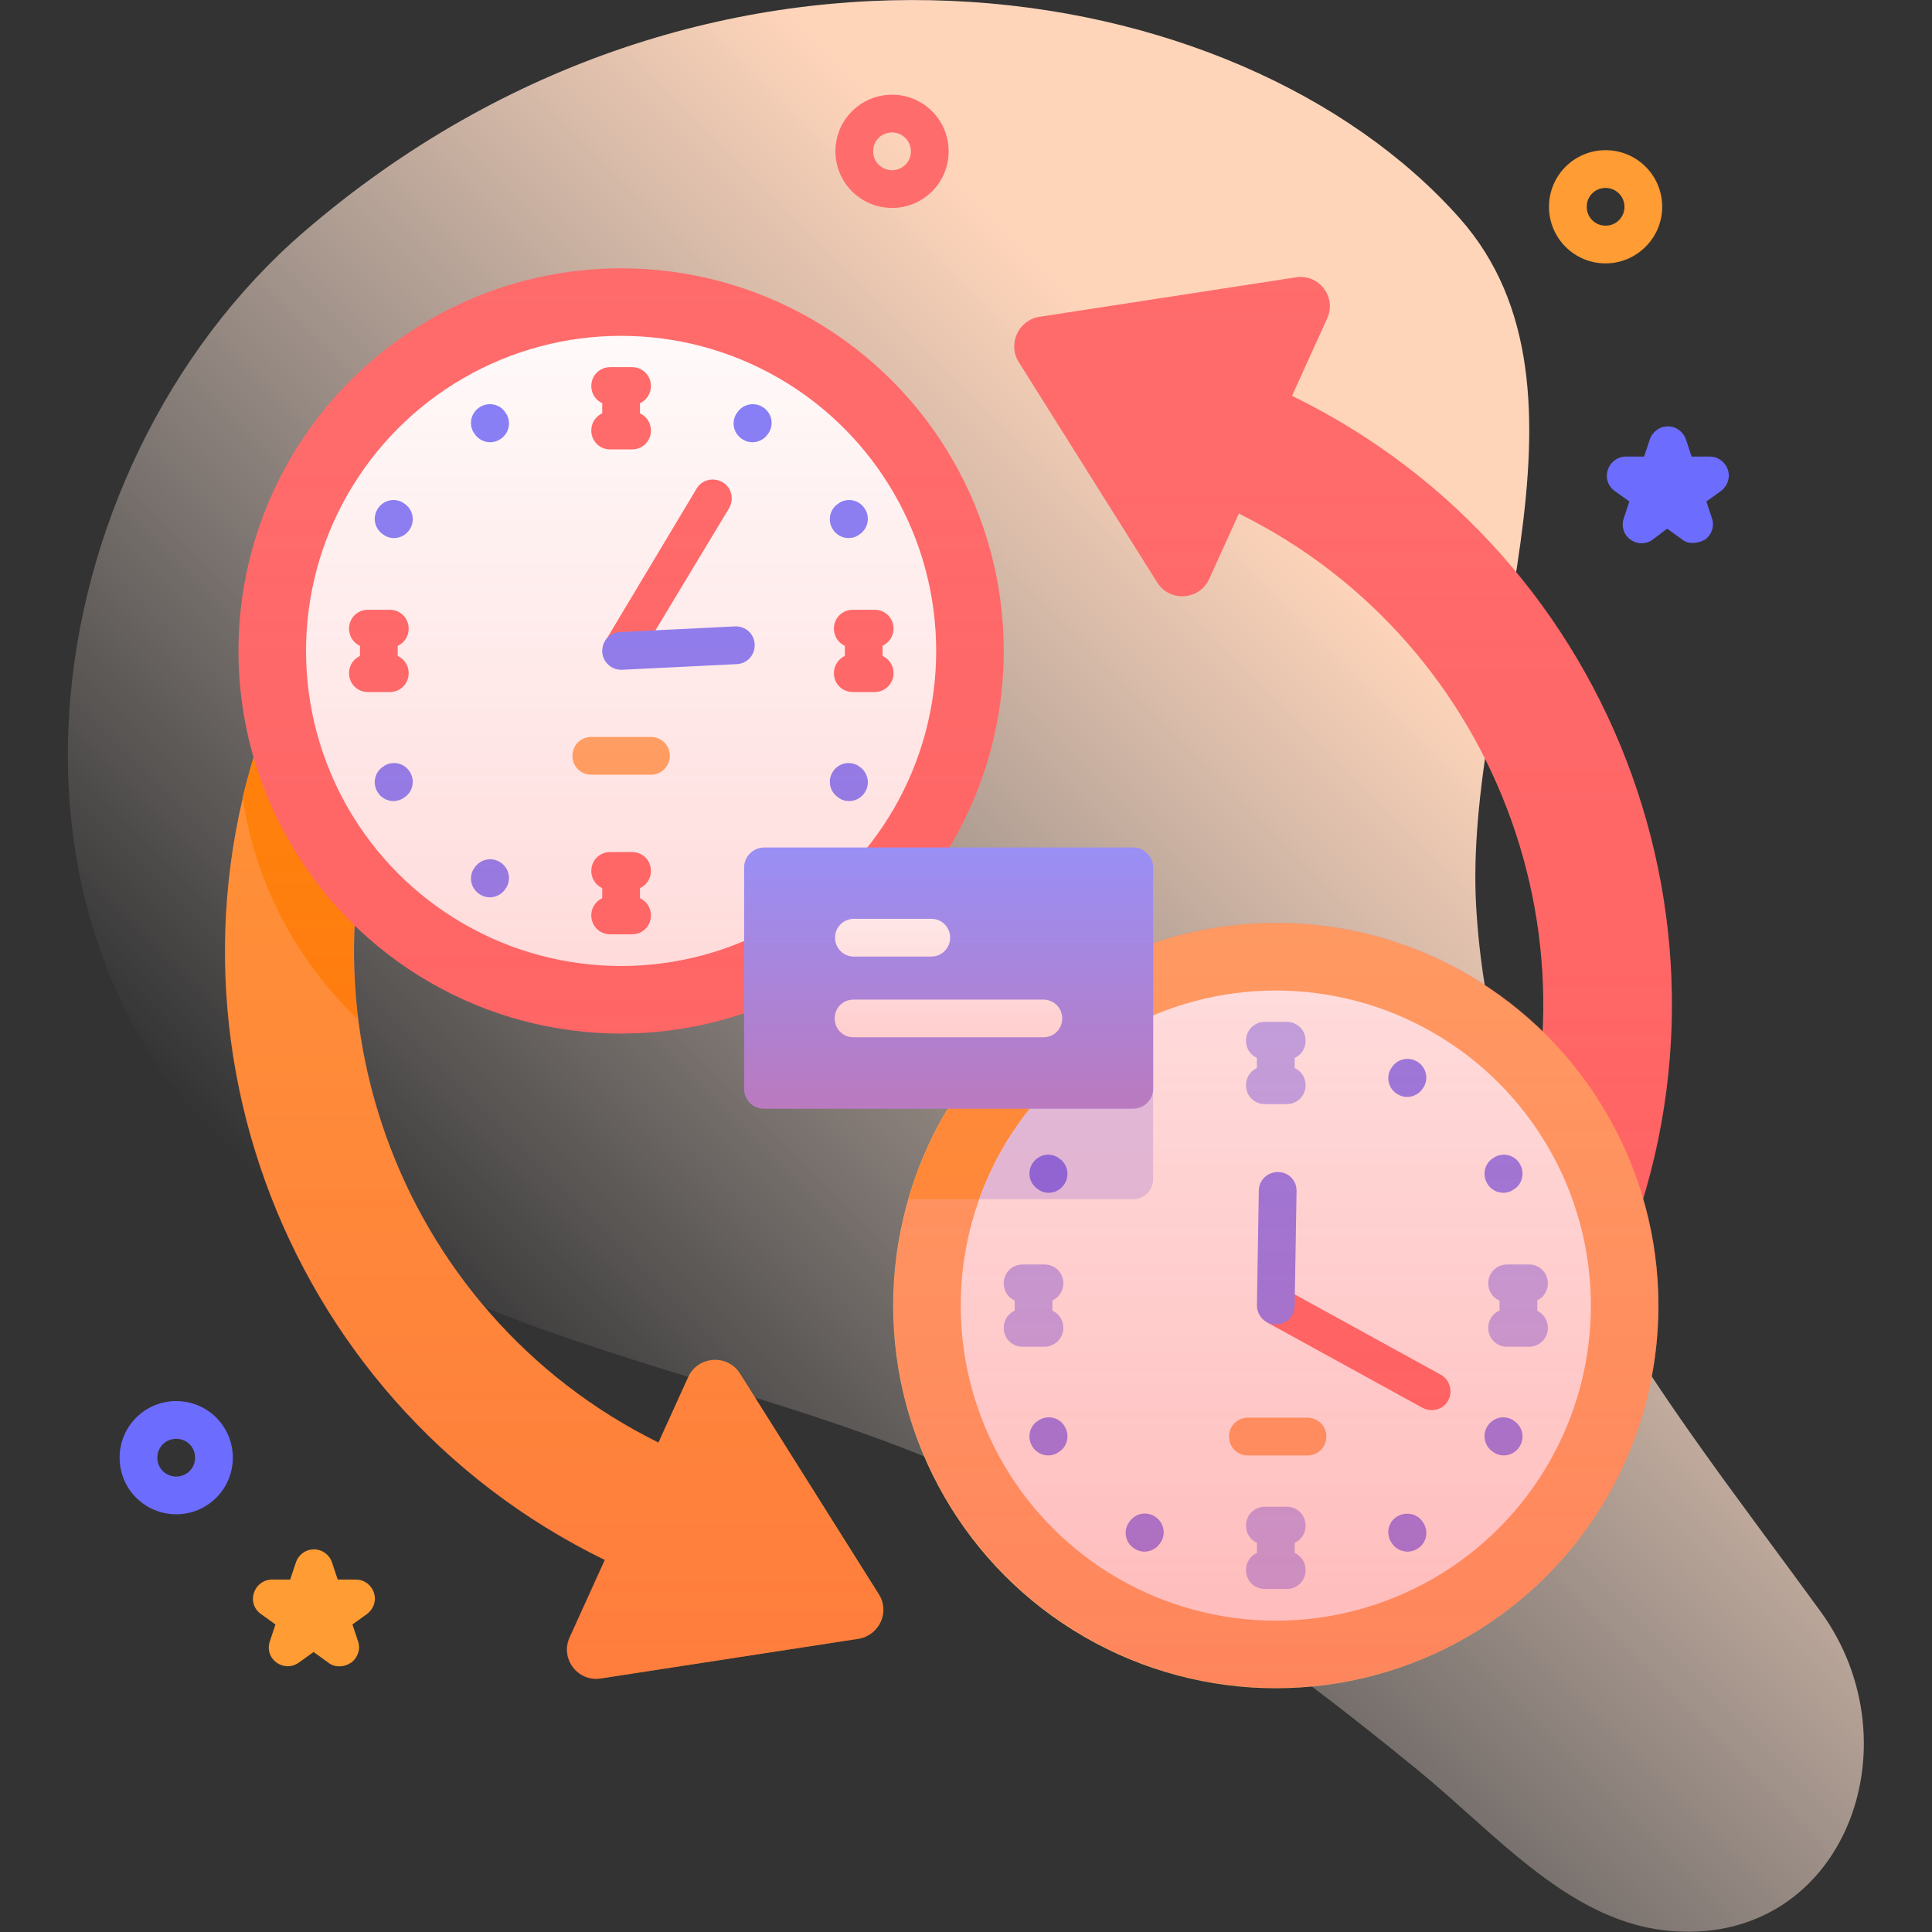 <?xml version="1.0" encoding="utf-8"?>
<!-- Generator: Adobe Illustrator 28.1.0, SVG Export Plug-In . SVG Version: 6.00 Build 0)  -->
<svg version="1.1" id="Capa_1" xmlns="http://www.w3.org/2000/svg" xmlns:xlink="http://www.w3.org/1999/xlink" x="0px" y="0px"
	 viewBox="0 0 512 512" style="enable-background:new 0 0 512 512;" xml:space="preserve">
<rect x="0" y="0" width="512" height="512" fill="#333333" stroke="none"/>
<style type="text/css">
	.st0{fill:url(#SVGID_1_);}
	.st1{fill:#FF6C6C;}
	.st2{fill:#FF9C33;}
	.st3{fill:#FF8A00;}
	.st4{fill:#FFFFFF;}
	.st5{fill:#FFAA66;}
	.st6{fill:#8282FF;}
	.st7{fill:url(#SVGID_00000116219662175338356230000012728892149629442734_);}
	.st8{fill:#D8D8FF;}
	.st9{fill:#B2B2FF;}
	.st10{fill:#6C6CFF;}
	.st11{fill:url(#SVGID_00000131355337105043480680000007866326560648061845_);}
	.st12{fill:#9393FF;}
	.st13{fill:url(#SVGID_00000147219200335280025420000010332686028161731207_);}
</style>
<g>
	<g>
		
			<linearGradient id="SVGID_1_" gradientUnits="userSpaceOnUse" x1="157.746" y1="109.726" x2="444.673" y2="396.653" gradientTransform="matrix(1 0 0 -1 0 512)">
			<stop  offset="0" style="stop-color:#FFF2ED;stop-opacity:0"/>
			<stop  offset="0.294" style="stop-color:#FFE9DD;stop-opacity:0.373"/>
			<stop  offset="0.787" style="stop-color:#FFD5BA"/>
		</linearGradient>
		<path class="st0" d="M80.7,61.3c-72.4,62.3-92.5,192.9-4.3,257.1c46.8,34,104.8,43.8,157.8,63.4c52.1,19.2,99.1,52.5,141.9,87.6
			c21,17.2,40.5,40.6,67.5,42.4c45,3.1,64.6-49.3,38.9-84.7c-41.2-56.7-86.9-110.6-91.3-186.8c-3.5-60,36.3-136.6-4.4-182.5
			C328.1-8.3,187.8-30.8,80.7,61.3L80.7,61.3z"/>
	</g>
	<g>
		<g>
			<g>
				<g>
					<path class="st1" d="M306.7,154.4c3.3,5.2,11.1,4.7,13.7-0.9l7.9-17.4c69.8,34.5,100.2,118.8,67.6,190.1
						c-10.4,22.9-26.1,41.7-45,55.8c8.1,8.2,16.2,16.3,24.2,24.4c21.6-17.1,39.6-39.3,51.8-66.1c40.4-88.5,2.5-193-84.5-235.4
						l9.3-20.5c2.6-5.6-2.1-11.9-8.3-10.9l-68.2,10.5C269.8,85,267,91.3,270,96L306.7,154.4z"/>
					<path class="st2" d="M196.1,364c-3.3-5.2-11.1-4.7-13.7,0.9l-7.9,17.4c-69.8-34.5-100.2-118.8-67.6-190.1
						c10.4-22.9,26.1-41.7,45-55.8c-8.1-8.2-16.2-16.3-24.2-24.4C106,129,88,151.3,75.8,178c-40.4,88.5-2.5,193,84.5,235.4
						l-9.3,20.5c-2.6,5.6,2.1,11.9,8.3,10.9l68.2-10.5c5.5-0.9,8.4-7.1,5.4-11.8L196.1,364z"/>
					<path class="st3" d="M64.3,211.4c3.4,23,14.5,43.4,30.5,58.7c-3.2-25.7,0.4-52.6,12-77.9c10.4-22.9,26.1-41.7,45-55.8
						c-8.1-8.2-16.2-16.3-24.2-24.4C106,129,88,151.3,75.8,178C70.8,189,67,200.1,64.3,211.4z"/>
				</g>
				<g>
					<g>
						<g>
							<g>
								<circle class="st1" cx="164.6" cy="172.5" r="101.4"/>
								<circle class="st4" cx="164.6" cy="172.5" r="83.5"/>
								<g>
									<g>
										<path class="st5" d="M172.5,205.3h-15.8c-2.8,0-5-2.2-5-5s2.2-5,5-5h15.8c2.8,0,5,2.2,5,5S175.3,205.3,172.5,205.3
											L172.5,205.3z"/>
									</g>
								</g>
								<g>
									<g>
										<g>
											<g>
												<path class="st1" d="M167.5,107.3h-5.8c-2.8,0-5-2.2-5-5s2.2-5,5-5h5.8c2.8,0,5,2.2,5,5S170.3,107.3,167.5,107.3z"/>
											</g>
											<g>
												<path class="st1" d="M167.5,119.1h-5.8c-2.8,0-5-2.2-5-5s2.2-5,5-5h5.8c2.8,0,5,2.2,5,5S170.3,119.1,167.5,119.1z"/>
											</g>
										</g>
										<g>
											<path class="st1" d="M164.6,118.6c-2.8,0-5-2.2-5-5v-10.8c0-2.8,2.2-5,5-5s5,2.2,5,5v10.8
												C169.6,116.4,167.4,118.6,164.6,118.6z"/>
										</g>
									</g>
									<g>
										<g>
											<g>
												<path class="st1" d="M167.5,235.8h-5.8c-2.8,0-5-2.2-5-5s2.2-5,5-5h5.8c2.8,0,5,2.2,5,5S170.3,235.8,167.5,235.8z"/>
											</g>
											<g>
												<path class="st1" d="M167.5,247.6h-5.8c-2.8,0-5-2.2-5-5s2.2-5,5-5h5.8c2.8,0,5,2.2,5,5S170.3,247.6,167.5,247.6z"/>
											</g>
										</g>
										<g>
											<path class="st1" d="M164.6,247.1c-2.8,0-5-2.2-5-5v-10.8c0-2.8,2.2-5,5-5s5,2.2,5,5v10.8
												C169.6,244.9,167.4,247.1,164.6,247.1z"/>
										</g>
									</g>
								</g>
								<g>
									<g>
										<g>
											<g>
												<path class="st1" d="M231.8,171.6H226c-2.8,0-5-2.2-5-5s2.2-5,5-5h5.8c2.8,0,5,2.2,5,5S234.5,171.6,231.8,171.6z"/>
											</g>
											<g>
												<path class="st1" d="M231.8,183.4H226c-2.8,0-5-2.2-5-5s2.2-5,5-5h5.8c2.8,0,5,2.2,5,5S234.5,183.4,231.8,183.4z"/>
											</g>
										</g>
										<g>
											<path class="st1" d="M228.9,182.9c-2.8,0-5-2.2-5-5v-10.8c0-2.8,2.2-5,5-5s5,2.2,5,5v10.8
												C233.9,180.6,231.6,182.9,228.9,182.9z"/>
										</g>
									</g>
									<g>
										<g>
											<g>
												<path class="st1" d="M103.3,171.6h-5.8c-2.8,0-5-2.2-5-5s2.2-5,5-5h5.8c2.8,0,5,2.2,5,5S106.1,171.6,103.3,171.6z"/>
											</g>
											<g>
												<path class="st1" d="M103.3,183.4h-5.8c-2.8,0-5-2.2-5-5s2.2-5,5-5h5.8c2.8,0,5,2.2,5,5S106.1,183.4,103.3,183.4z"/>
											</g>
										</g>
										<g>
											<path class="st1" d="M100.4,182.9c-2.8,0-5-2.2-5-5v-10.8c0-2.8,2.2-5,5-5s5,2.2,5,5v10.8
												C105.4,180.6,103.2,182.9,100.4,182.9z"/>
										</g>
									</g>
								</g>
								<g>
									<g>
										<g>
											<path class="st6" d="M225,212.3c-0.9,0-1.7-0.2-2.5-0.7l-0.1-0.1c-2.4-1.4-3.2-4.5-1.8-6.8c1.4-2.4,4.4-3.2,6.8-1.8
												l0.1,0.1c2.4,1.4,3.2,4.5,1.8,6.8C228.4,211.4,226.7,212.3,225,212.3L225,212.3z"/>
										</g>
									</g>
									<g>
										<g>
											<path class="st6" d="M104.4,142.6c-0.8,0-1.7-0.2-2.5-0.7l-0.1-0.1c-2.4-1.4-3.2-4.4-1.8-6.8c1.4-2.4,4.4-3.2,6.8-1.8
												l0.1,0.1c2.4,1.4,3.2,4.4,1.8,6.8C107.8,141.7,106.1,142.6,104.4,142.6z"/>
										</g>
									</g>
								</g>
								<g>
									<g>
										<g>
											<path class="st6" d="M104.3,212.3c-1.7,0-3.4-0.9-4.3-2.5c-1.4-2.4-0.6-5.4,1.8-6.8l0.1-0.1c2.4-1.4,5.4-0.6,6.8,1.8
												c1.4,2.4,0.6,5.4-1.8,6.8l-0.1,0.1C106,212,105.2,212.3,104.3,212.3z"/>
										</g>
									</g>
									<g>
										<g>
											<path class="st6" d="M224.9,142.6c-1.7,0-3.4-0.9-4.3-2.5c-1.4-2.4-0.6-5.4,1.8-6.8l0.1-0.1c2.4-1.4,5.4-0.6,6.8,1.8
												c1.4,2.4,0.6,5.4-1.8,6.8l-0.1,0.1C226.6,142.4,225.7,142.6,224.9,142.6z"/>
										</g>
									</g>
								</g>
								<g>
									<g>
										<g>
											<path class="st6" d="M199.4,117.2c-0.8,0-1.7-0.2-2.5-0.7c-2.4-1.4-3.2-4.4-1.8-6.8l0.1-0.1c1.4-2.4,4.4-3.2,6.8-1.8
												c2.4,1.4,3.2,4.4,1.8,6.8l-0.1,0.1C202.8,116.3,201.1,117.2,199.4,117.2z"/>
										</g>
									</g>
									<g>
										<g>
											<path class="st6" d="M129.8,237.8c-0.8,0-1.7-0.2-2.5-0.7c-2.4-1.4-3.2-4.4-1.8-6.8l0.1-0.1c1.4-2.4,4.4-3.2,6.8-1.8
												c2.4,1.4,3.2,4.4,1.8,6.8l-0.1,0.1C133.2,236.9,131.5,237.8,129.8,237.8L129.8,237.8z"/>
										</g>
									</g>
								</g>
								<g>
									<g>
										<g>
											<path class="st6" d="M129.9,117.2c-1.7,0-3.4-0.9-4.3-2.5l-0.1-0.1c-1.4-2.4-0.6-5.4,1.8-6.8c2.4-1.4,5.5-0.6,6.8,1.8
												l0.1,0.1c1.4,2.4,0.6,5.4-1.8,6.8C131.6,117,130.7,117.2,129.9,117.2z"/>
										</g>
									</g>
								</g>
							</g>
						</g>
						<g>
							<g>
								<g>
									<g>
										<path class="st1" d="M160.4,169.9l24.2-40.4c1.4-2.4,4.5-3.1,6.9-1.7c2.4,1.4,3.1,4.5,1.7,6.9L168.9,175L160.4,169.9z"/>
									</g>
								</g>
							</g>
							<g>
								<path class="st6" d="M164.6,177.5c-2.6,0-4.9-2.1-5-4.8c-0.1-2.8,2-5.1,4.8-5.2l30.4-1.5c2.8-0.1,5.1,2,5.2,4.8
									c0.1,2.8-2,5.1-4.8,5.2l-30.4,1.5C164.8,177.5,164.7,177.5,164.6,177.5L164.6,177.5z"/>
								
									<linearGradient id="SVGID_00000043426737954975665290000001278752155018798210_" gradientUnits="userSpaceOnUse" x1="162.835" y1="59.886" x2="162.835" y2="453.317" gradientTransform="matrix(1 0 0 -1 0 512)">
									<stop  offset="0" style="stop-color:#FF4D4D;stop-opacity:0.4"/>
									<stop  offset="0.146" style="stop-color:#FF4D4D;stop-opacity:0.342"/>
									<stop  offset="1" style="stop-color:#FF4D4D;stop-opacity:0"/>
								</linearGradient>
								<path style="fill:url(#SVGID_00000043426737954975665290000001278752155018798210_);" d="M164.6,273.9
									c56,0,101.4-45.4,101.4-101.4S220.7,71.1,164.6,71.1c-56,0-101.4,45.4-101.4,101.4c0,9.8,1.4,19.3,4,28.2
									c-25.1,83,13.4,173.9,93,212.7l-9.3,20.5c-2.6,5.6,2.1,11.9,8.3,10.9l68.2-10.5c5.5-0.9,8.4-7.1,5.4-11.8L196.1,364
									c-3.3-5.2-11.1-4.7-13.7,0.9l-7.9,17.4c-53-26.2-83.2-81-80.5-137.1C112.2,262.9,137.1,273.9,164.6,273.9L164.6,273.9z"/>
							</g>
						</g>
					</g>
					<g>
						<g>
							<g>
								<circle class="st5" cx="338.1" cy="346" r="101.4"/>
								<path class="st2" d="M240.7,317.8h59.6c2.9,0,5.3-2.4,5.3-5.3v-58.6c0-1.4-0.5-2.6-1.4-3.5
									C273.6,261.2,249.7,286.4,240.7,317.8z"/>
								<circle class="st4" cx="338.1" cy="346" r="83.5"/>
								<g>
									<g>
										<path class="st5" d="M346.5,385.7h-15.8c-2.8,0-5-2.2-5-5s2.2-5,5-5h15.8c2.8,0,5,2.2,5,5S349.3,385.7,346.5,385.7z"/>
									</g>
								</g>
								<path class="st8" d="M259.5,317.8h40.8c2.9,0,5.3-2.4,5.3-5.3V269C284.2,278.1,267.3,295.8,259.5,317.8z"/>
								<g>
									<g>
										<g>
											<g>
												<path class="st9" d="M341,280.8h-5.8c-2.8,0-5-2.2-5-5s2.2-5,5-5h5.8c2.8,0,5,2.2,5,5S343.8,280.8,341,280.8z"/>
											</g>
											<g>
												<path class="st9" d="M341,292.6h-5.8c-2.8,0-5-2.2-5-5s2.2-5,5-5h5.8c2.8,0,5,2.2,5,5S343.8,292.6,341,292.6z"/>
											</g>
										</g>
										<g>
											<path class="st9" d="M338.1,292.1c-2.8,0-5-2.2-5-5v-10.8c0-2.8,2.2-5,5-5s5,2.2,5,5v10.8
												C343.1,289.9,340.9,292.1,338.1,292.1z"/>
										</g>
									</g>
									<g>
										<g>
											<g>
												<path class="st9" d="M341,409.3h-5.8c-2.8,0-5-2.2-5-5s2.2-5,5-5h5.8c2.8,0,5,2.2,5,5S343.8,409.3,341,409.3z"/>
											</g>
											<g>
												<path class="st9" d="M341,421.1h-5.8c-2.8,0-5-2.2-5-5s2.2-5,5-5h5.8c2.8,0,5,2.2,5,5S343.8,421.1,341,421.1z"/>
											</g>
										</g>
										<g>
											<path class="st9" d="M338.1,420.6c-2.8,0-5-2.2-5-5v-10.8c0-2.8,2.2-5,5-5s5,2.2,5,5v10.8
												C343.1,418.3,340.9,420.6,338.1,420.6z"/>
										</g>
									</g>
								</g>
								<g>
									<g>
										<g>
											<g>
												<path class="st9" d="M405.2,345.1h-5.8c-2.8,0-5-2.2-5-5s2.2-5,5-5h5.8c2.8,0,5,2.2,5,5S408,345.1,405.2,345.1z"/>
											</g>
											<g>
												<path class="st9" d="M405.2,356.9h-5.8c-2.8,0-5-2.2-5-5s2.2-5,5-5h5.8c2.8,0,5,2.2,5,5S408,356.9,405.2,356.9z"/>
											</g>
										</g>
										<g>
											<path class="st9" d="M402.4,356.3c-2.8,0-5-2.2-5-5v-10.8c0-2.8,2.2-5,5-5s5,2.2,5,5v10.8
												C407.4,354.1,405.1,356.3,402.4,356.3z"/>
										</g>
									</g>
									<g>
										<g>
											<g>
												<path class="st9" d="M276.8,345.1H271c-2.8,0-5-2.2-5-5s2.2-5,5-5h5.8c2.8,0,5,2.2,5,5S279.5,345.1,276.8,345.1z"/>
											</g>
											<g>
												<path class="st9" d="M276.8,356.9H271c-2.8,0-5-2.2-5-5s2.2-5,5-5h5.8c2.8,0,5,2.2,5,5S279.5,356.9,276.8,356.9z"/>
											</g>
										</g>
										<g>
											<path class="st9" d="M273.9,356.3c-2.8,0-5-2.2-5-5v-10.8c0-2.8,2.2-5,5-5s5,2.2,5,5v10.8
												C278.9,354.1,276.6,356.3,273.9,356.3z"/>
										</g>
									</g>
								</g>
								<g>
									<g>
										<g>
											<path class="st6" d="M398.5,385.7c-0.8,0-1.7-0.2-2.5-0.7l-0.1-0.1c-2.4-1.4-3.2-4.4-1.8-6.8s4.4-3.2,6.8-1.8l0.1,0.1
												c2.4,1.4,3.2,4.4,1.8,6.8C401.9,384.8,400.2,385.7,398.5,385.7z"/>
										</g>
									</g>
									<g>
										<g>
											<path class="st10" d="M277.9,316.1c-0.8,0-1.7-0.2-2.5-0.7l-0.1-0.1c-2.4-1.4-3.2-4.4-1.8-6.8c1.4-2.4,4.4-3.2,6.8-1.8
												l0.1,0.1c2.4,1.4,3.2,4.4,1.8,6.8C281.3,315.2,279.6,316.1,277.9,316.1z"/>
										</g>
									</g>
								</g>
								<g>
									<g>
										<g>
											<path class="st6" d="M277.8,385.7c-1.7,0-3.4-0.9-4.3-2.5c-1.4-2.4-0.6-5.5,1.8-6.8l0.1-0.1c2.4-1.4,5.5-0.6,6.8,1.8
												c1.4,2.4,0.6,5.5-1.8,6.8l-0.1,0.1C279.5,385.5,278.6,385.7,277.8,385.7z"/>
										</g>
									</g>
									<g>
										<g>
											<path class="st6" d="M398.4,316.1c-1.7,0-3.4-0.9-4.3-2.5c-1.4-2.4-0.6-5.5,1.8-6.8l0.1-0.1c2.4-1.4,5.5-0.6,6.8,1.8
												c1.4,2.4,0.6,5.5-1.8,6.8l-0.1,0.1C400.1,315.9,399.2,316.1,398.4,316.1z"/>
										</g>
									</g>
								</g>
								<g>
									<g>
										<g>
											<path class="st6" d="M372.9,290.7c-0.8,0-1.7-0.2-2.5-0.7c-2.4-1.4-3.2-4.4-1.8-6.8l0.1-0.1c1.4-2.4,4.4-3.2,6.8-1.8
												c2.4,1.4,3.2,4.4,1.8,6.8l-0.1,0.1C376.3,289.8,374.6,290.7,372.9,290.7z"/>
										</g>
									</g>
									<g>
										<g>
											<path class="st6" d="M303.3,411.2c-0.8,0-1.7-0.2-2.5-0.7c-2.4-1.4-3.2-4.4-1.8-6.8l0.1-0.1c1.4-2.4,4.4-3.2,6.8-1.8
												s3.2,4.4,1.8,6.8l-0.1,0.1C306.7,410.3,305,411.2,303.3,411.2z"/>
										</g>
									</g>
								</g>
								<g>
									<g>
										<g>
											<path class="st6" d="M373,411.2c-1.7,0-3.4-0.9-4.3-2.5l-0.1-0.1c-1.4-2.4-0.6-5.5,1.8-6.8s5.5-0.6,6.8,1.8l0.1,0.1
												c1.4,2.4,0.6,5.5-1.8,6.8C374.7,411,373.8,411.2,373,411.2z"/>
										</g>
									</g>
								</g>
							</g>
						</g>
						<g>
							<g>
								<g>
									<g>
										<path class="st1" d="M340.5,341.6l41.3,22.7c2.4,1.3,3.3,4.4,2,6.8c-0.9,1.7-2.6,2.6-4.4,2.6c-0.8,0-1.6-0.2-2.4-0.6
											l-41.3-22.7L340.5,341.6z"/>
									</g>
								</g>
							</g>
							<g>
								<g>
									<path class="st6" d="M338.1,351C338.1,351,338.1,351,338.1,351c-2.8,0-5-2.3-5-5.1l0.5-30.4c0-2.7,2.3-4.9,5-4.9
										c0,0,0.1,0,0.1,0c2.8,0,5,2.3,4.9,5.1l-0.5,30.4C343.1,348.8,340.9,351,338.1,351z"/>
									
										<linearGradient id="SVGID_00000043423373751352838310000010772637480965055378_" gradientUnits="userSpaceOnUse" x1="339.932" y1="54.819" x2="339.932" y2="448.272" gradientTransform="matrix(1 0 0 -1 0 512)">
										<stop  offset="0" style="stop-color:#FF4D4D;stop-opacity:0.4"/>
										<stop  offset="0.146" style="stop-color:#FF4D4D;stop-opacity:0.342"/>
										<stop  offset="1" style="stop-color:#FF4D4D;stop-opacity:0"/>
									</linearGradient>
									<path style="fill:url(#SVGID_00000043423373751352838310000010772637480965055378_);" d="M342.5,105l9.3-20.5
										c2.6-5.6-2.1-11.9-8.3-10.9l-68.2,10.5C269.8,85,267,91.3,270,96l36.8,58.4c3.3,5.2,11.1,4.7,13.7-0.9l7.9-17.4
										c53,26.2,83.2,81,80.5,137.1c-18.3-17.8-43.2-28.7-70.7-28.7c-56,0-101.4,45.4-101.4,101.4c0,56,45.4,101.4,101.4,101.4
										S439.5,402,439.5,346c0-9.8-1.4-19.3-4-28.2C460.6,234.7,422.1,143.8,342.5,105L342.5,105z"/>
								</g>
							</g>
						</g>
					</g>
				</g>
				<g>
					<g>
						<path class="st12" d="M202.5,293.8h97.8c2.9,0,5.3-2.4,5.3-5.3v-58.6c0-2.9-2.4-5.3-5.3-5.3h-97.8c-2.9,0-5.3,2.4-5.3,5.3
							v58.6C197.2,291.5,199.5,293.8,202.5,293.8z"/>
					</g>
					<g>
						<g>
							<path class="st4" d="M246.8,253.5h-20.5c-2.8,0-5-2.2-5-5s2.2-5,5-5h20.5c2.8,0,5,2.2,5,5S249.5,253.5,246.8,253.5z"/>
						</g>
						<g>
							<path class="st4" d="M276.5,274.9h-50.3c-2.8,0-5-2.2-5-5s2.2-5,5-5h50.3c2.8,0,5,2.2,5,5S279.3,274.9,276.5,274.9z"/>
							<g>
								
									<linearGradient id="SVGID_00000049940579631339612980000003834292466133158548_" gradientUnits="userSpaceOnUse" x1="251.384" y1="209.067" x2="251.384" y2="299.874" gradientTransform="matrix(1 0 0 -1 0 512)">
									<stop  offset="0" style="stop-color:#FF4D4D;stop-opacity:0.4"/>
									<stop  offset="0.146" style="stop-color:#FF4D4D;stop-opacity:0.342"/>
									<stop  offset="1" style="stop-color:#FF4D4D;stop-opacity:0"/>
								</linearGradient>
								<path style="fill:url(#SVGID_00000049940579631339612980000003834292466133158548_);" d="M202.5,293.8h97.8
									c2.9,0,5.3-2.4,5.3-5.3v-58.6c0-2.9-2.4-5.3-5.3-5.3h-97.8c-2.9,0-5.3,2.4-5.3,5.3v58.6
									C197.2,291.5,199.5,293.8,202.5,293.8z"/>
							</g>
						</g>
					</g>
				</g>
			</g>
		</g>
		<g>
			<path class="st1" d="M236.4,55.1c-8.3,0-15-6.7-15-15s6.7-15,15-15s15,6.7,15,15S244.7,55.1,236.4,55.1z M236.4,35.1
				c-2.8,0-5,2.2-5,5s2.2,5,5,5s5-2.2,5-5S239.1,35.1,236.4,35.1z"/>
		</g>
		<g>
			<path class="st10" d="M46.7,401.3c-8.3,0-15-6.7-15-15s6.7-15,15-15s15,6.7,15,15S55,401.3,46.7,401.3z M46.7,381.3
				c-2.8,0-5,2.2-5,5s2.2,5,5,5s5-2.2,5-5S49.5,381.3,46.7,381.3z"/>
		</g>
		<g>
			<path class="st2" d="M425.5,69.8c-8.3,0-15-6.7-15-15s6.7-15,15-15s15,6.7,15,15S433.7,69.8,425.5,69.8z M425.5,49.8
				c-2.8,0-5,2.2-5,5s2.2,5,5,5s5-2.2,5-5S428.2,49.8,425.5,49.8z"/>
		</g>
		<g>
			<path class="st2" d="M89.9,441.6c-1,0-2.1-0.3-2.9-1l-3.9-2.8l-3.9,2.8c-1.8,1.3-4.1,1.3-5.9,0c-1.8-1.3-2.5-3.5-1.8-5.6l1.5-4.5
				l-3.9-2.8c-1.8-1.3-2.5-3.5-1.8-5.6c0.7-2.1,2.6-3.5,4.8-3.5h4.8l1.5-4.5c0.7-2.1,2.6-3.5,4.8-3.5s4.1,1.4,4.8,3.5l1.5,4.5h4.8
				c2.2,0,4.1,1.4,4.8,3.5c0.7,2.1-0.1,4.3-1.8,5.6l-3.9,2.8l1.5,4.5c0.7,2.1-0.1,4.3-1.8,5.6C92,441.3,91,441.6,89.9,441.6
				L89.9,441.6z"/>
		</g>
		<g>
			<path class="st10" d="M448.6,143.9c-1,0-2.1-0.3-2.9-1l-3.9-2.8L438,143c-1.8,1.3-4.1,1.3-5.9,0c-1.8-1.3-2.5-3.5-1.8-5.6
				l1.5-4.5l-3.9-2.8c-1.8-1.3-2.5-3.5-1.8-5.6c0.7-2.1,2.6-3.5,4.8-3.5h4.8l1.5-4.5c0.7-2.1,2.6-3.5,4.8-3.5s4.1,1.4,4.8,3.5
				l1.5,4.5h4.8c2.2,0,4.1,1.4,4.8,3.5c0.7,2.1-0.1,4.3-1.8,5.6l-3.9,2.8l1.5,4.5c0.7,2.1-0.1,4.3-1.8,5.6
				C450.7,143.6,449.7,143.9,448.6,143.9L448.6,143.9z"/>
		</g>
	</g>
</g>
</svg>
